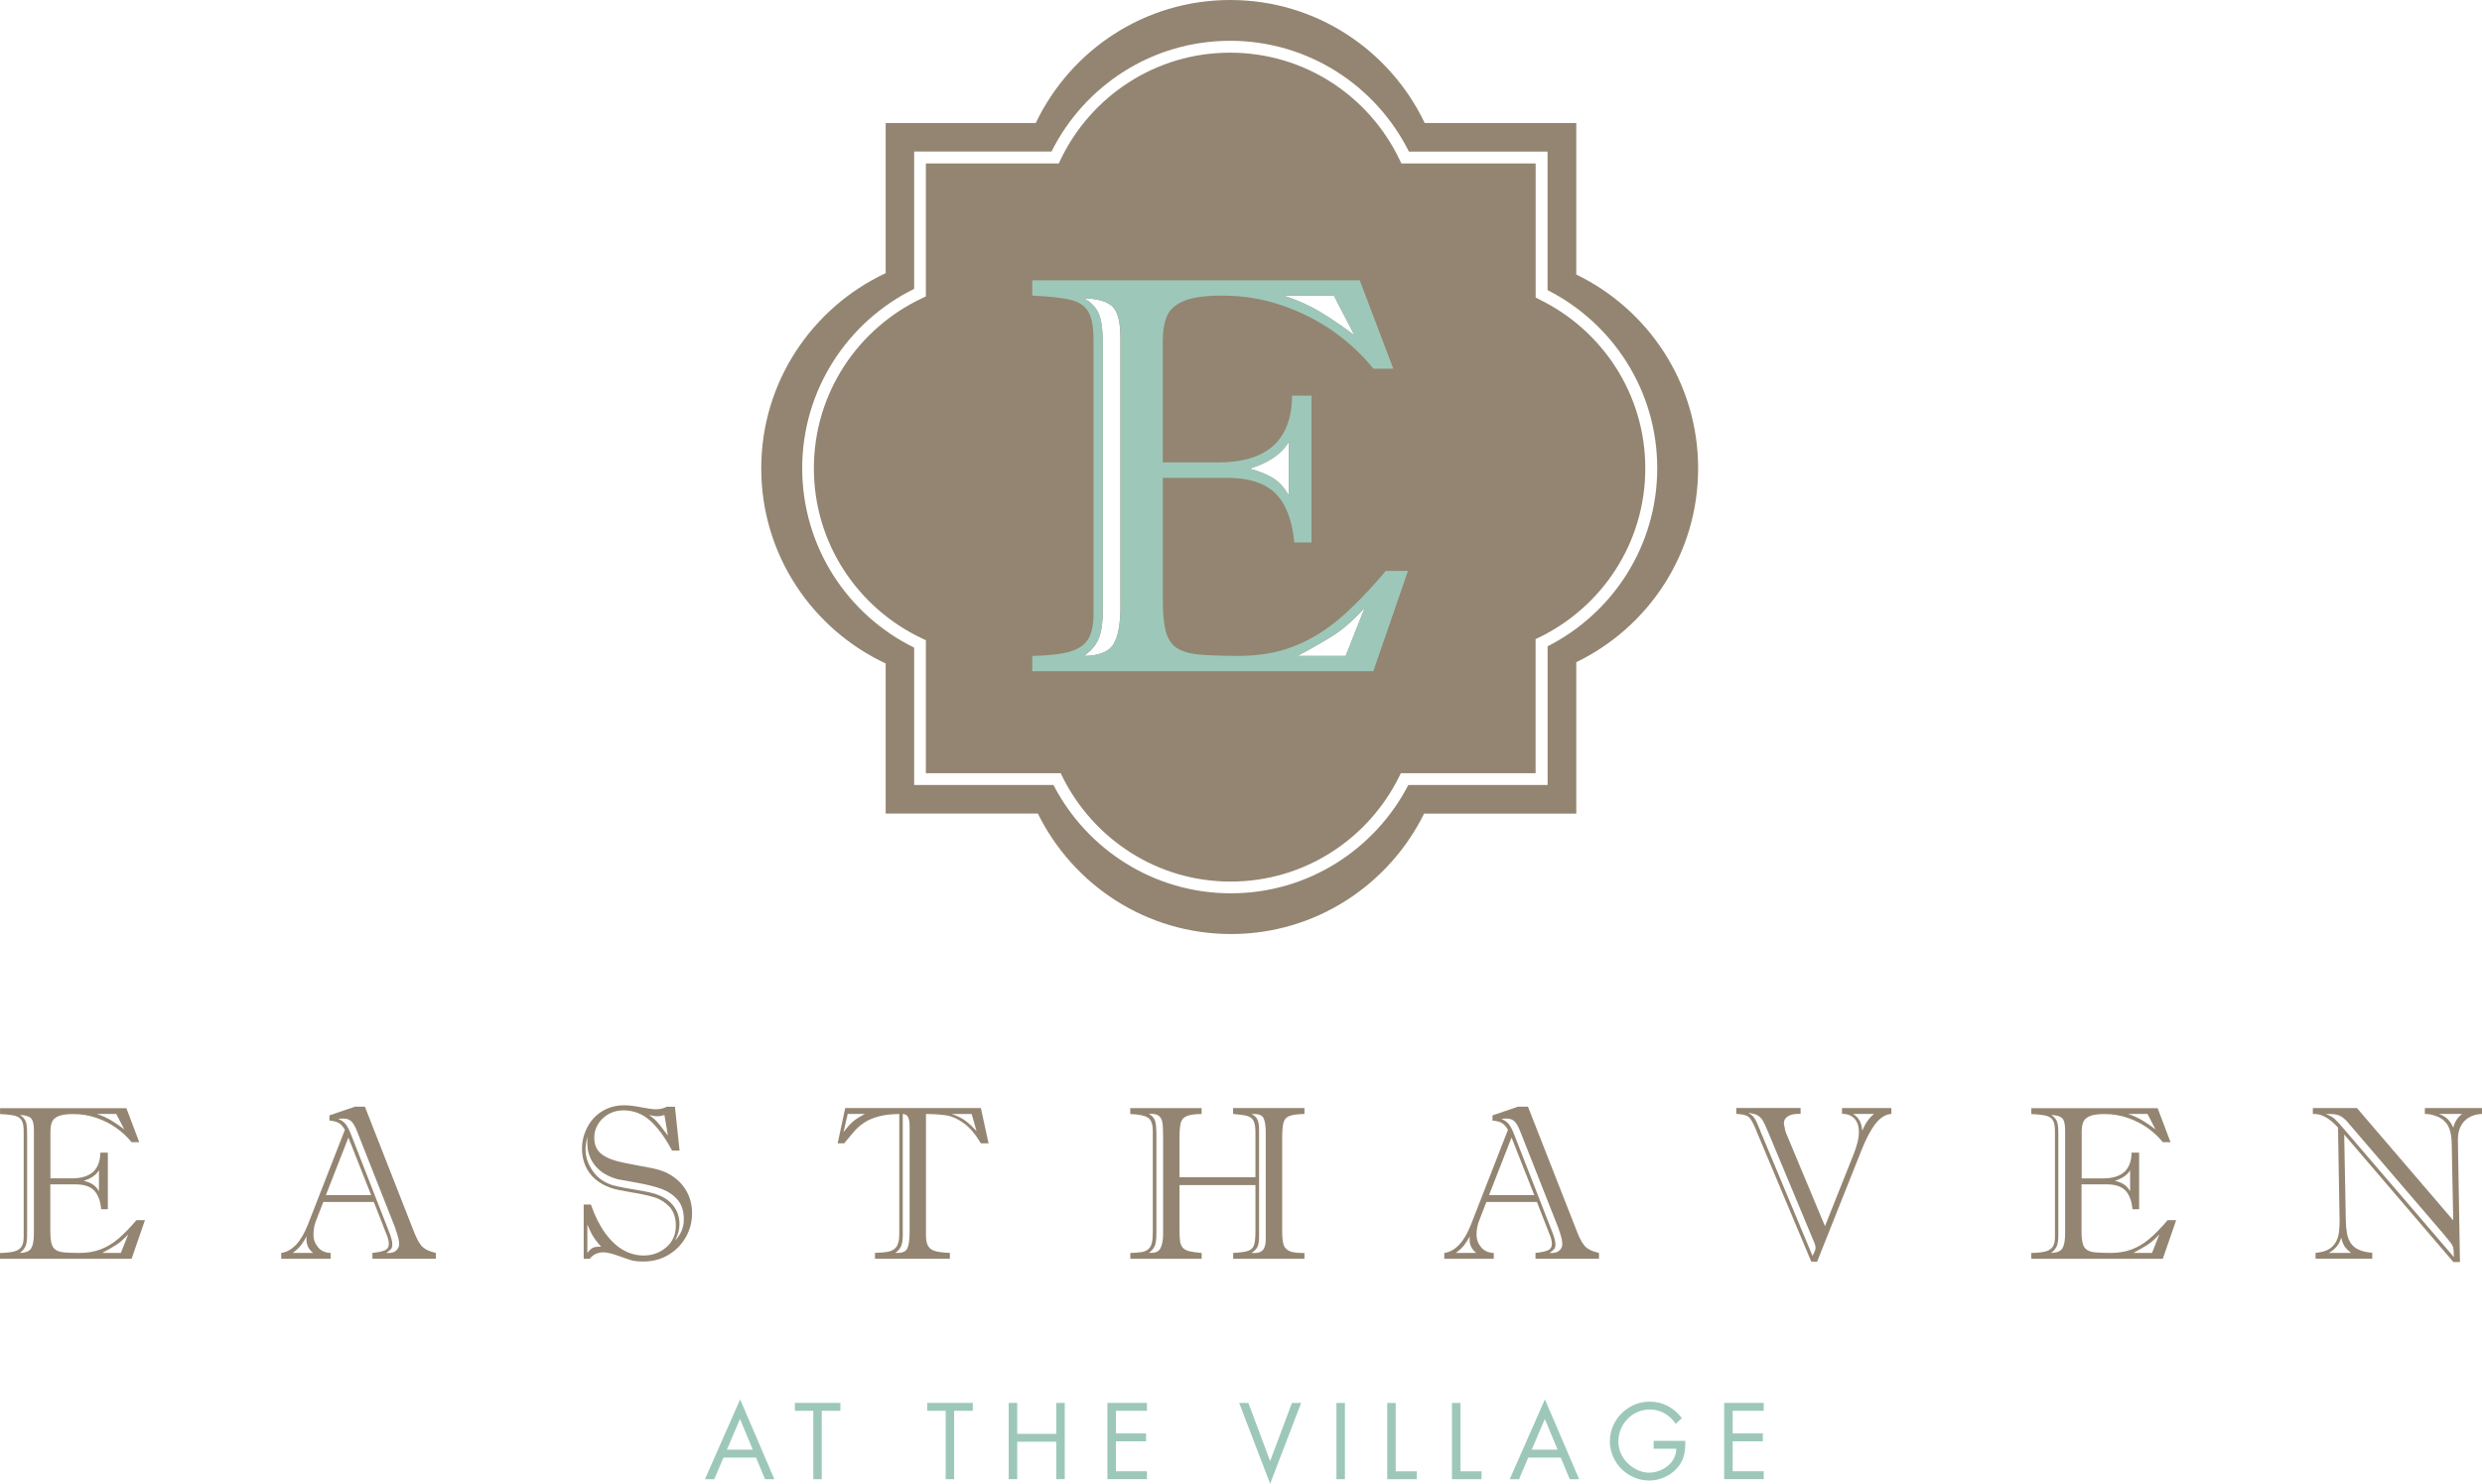 <?xml version="1.0" encoding="UTF-8"?>
<svg id="Layer_1" data-name="Layer 1" xmlns="http://www.w3.org/2000/svg" viewBox="0 0 471.59 281.96">
  <defs>
    <style>
      .cls-1 {
        fill: #9dc8b9;
      }

      .cls-1, .cls-2 {
        stroke-width: 0px;
      }

      .cls-2 {
        fill: #938571;
      }
    </style>
  </defs>
  <g>
    <path class="cls-1" d="M137.46,276.99l-1.75,4.12h-1.77l6.69-15.18,6.51,15.18h-1.78l-1.71-4.12h-6.19ZM140.59,269.68l-2.47,5.8h4.91l-2.42-5.8h-.01Z"/>
    <path class="cls-1" d="M156.14,281.1h-1.61v-13h-3.5v-1.5h8.65v1.5h-3.54v13h0Z"/>
    <path class="cls-1" d="M181.29,281.1h-1.61v-13h-3.5v-1.5h8.65v1.5h-3.54v13h0Z"/>
    <path class="cls-1" d="M200.7,272.48v-5.88h1.61v14.49h-1.61v-7.11h-7.42v7.11h-1.62v-14.49h1.62v5.88h7.42Z"/>
    <path class="cls-1" d="M210.41,266.6h7.52v1.5h-5.9v4.3h5.73v1.5h-5.73v5.69h5.9v1.5h-7.52v-14.49h0Z"/>
    <path class="cls-1" d="M241.33,277.66l4.14-11.05h1.75l-5.89,15.35-5.88-15.35h1.75l4.13,11.05Z"/>
    <path class="cls-1" d="M255.54,281.1h-1.61v-14.49h1.61v14.49Z"/>
    <path class="cls-1" d="M265.2,279.6h4v1.5h-5.62v-14.49h1.61v12.99h.01Z"/>
    <path class="cls-1" d="M277.5,279.6h4v1.5h-5.62v-14.49h1.62v12.99h0Z"/>
    <path class="cls-1" d="M290.37,276.99l-1.75,4.12h-1.77l6.69-15.18,6.51,15.18h-1.79l-1.71-4.12h-6.19.01ZM293.51,269.68l-2.47,5.8h4.91l-2.42-5.8h-.01Z"/>
    <path class="cls-1" d="M320.21,273.82c.04,1.96-.17,3.58-1.5,5.11s-3.34,2.42-5.36,2.42c-4.07,0-7.47-3.38-7.47-7.45s3.38-7.54,7.55-7.54c2.54,0,4.59,1.13,6.14,3.13l-1.17,1.09c-1.21-1.71-2.84-2.72-4.98-2.72-3.31,0-5.92,2.79-5.92,6.05,0,1.54.62,3,1.7,4.09,1.06,1.06,2.59,1.85,4.12,1.85,2.52,0,5.18-1.85,5.18-4.54h-4.3v-1.5h6.04-.02Z"/>
    <path class="cls-1" d="M327.6,266.6h7.52v1.5h-5.9v4.3h5.73v1.5h-5.73v5.69h5.9v1.5h-7.52v-14.49h0Z"/>
  </g>
  <g>
    <path class="cls-2" d="M9.56,225.04v8.94c0,.98.08,1.75.22,2.3.14.55.4.95.78,1.22.38.26.93.43,1.63.5.71.06,1.67.1,2.92.1,1.49,0,2.83-.23,4.01-.68,1.19-.45,2.3-1.12,3.35-2.01s2.19-2.06,3.45-3.54h1.62l-2.54,7.35H0v-1.11c1.21-.03,2.12-.13,2.76-.31.63-.18,1.07-.49,1.34-.91s.4-1.04.4-1.82v-20.07c0-.95-.12-1.64-.37-2.07-.25-.43-.66-.72-1.24-.89-.58-.15-1.54-.27-2.88-.33v-1.12h24l2.45,6.47h-1.46c-.79-.98-1.74-1.88-2.87-2.69s-2.4-1.45-3.79-1.93c-1.4-.49-2.88-.73-4.44-.73-1.23,0-2.16.13-2.78.39-.63.27-1.04.64-1.24,1.11s-.3,1.09-.3,1.87v8.85h4.08c3.55,0,5.36-1.63,5.4-4.89h1.43v10.76h-1.26c-.16-1.65-.63-2.85-1.39-3.61-.77-.76-1.93-1.12-3.5-1.12h-4.75,0ZM5.15,215.13v19.63c0,.98-.12,1.72-.35,2.17-.23.46-.57.84-1.04,1.16,1.12-.01,1.85-.31,2.18-.89.33-.57.5-1.5.5-2.79v-19.65c0-1.16-.19-1.91-.58-2.28s-1.09-.57-2.1-.59c.5.27.85.64,1.07,1.08.22.45.31,1.18.31,2.16h0ZM18.8,226.37v-3.98c-.53.91-1.49,1.57-2.88,1.99.75.21,1.33.44,1.76.73.43.29.8.7,1.11,1.26h.01ZM22.08,211.69h-3.67c1.02.33,1.91.75,2.7,1.21.79.48,1.62,1.04,2.5,1.71l-1.52-2.92ZM22.96,238.1l1.4-3.53c-.8.86-1.52,1.51-2.17,1.93s-1.57.96-2.76,1.6h3.53-.01Z"/>
    <path class="cls-2" d="M73.3,234.22l-2.27-5.81h-9.6l-1.34,3.46c-.36.89-.53,1.79-.53,2.74s.29,1.71.86,2.4,1.38,1.06,2.41,1.1v1.11h-9.4v-1.11c2.1-.31,3.79-2.12,5.08-5.42l7.02-17.99c-.37-.64-.76-1.07-1.16-1.3-.4-.23-1-.38-1.78-.45v-.99l4.87-1.66h1.87l9.4,23.97c.54,1.35,1.08,2.27,1.62,2.74.54.49,1.37.84,2.47,1.09v1.11h-12.06v-1.11c1.04-.11,1.83-.27,2.34-.49.52-.22.78-.64.78-1.25,0-.54-.19-1.25-.58-2.13h-.01ZM55.6,238.1h3.9c-.85-.66-1.27-1.5-1.27-2.5,0-.28.01-.51.04-.67-.37.68-.73,1.25-1.1,1.73-.38.48-.89.95-1.56,1.45h-.01ZM61.91,227.11h8.61l-4.32-10.94-4.28,10.94h-.01ZM75.14,233.47l-7.25-18.37c-.36-.92-.71-1.58-1.09-1.96-.38-.39-.9-.58-1.57-.58-.39,0-.71.02-.95.08.65.26,1.13.62,1.47,1.08s.65,1.08.94,1.85l7.18,18.38c.44,1.08.67,1.93.67,2.54,0,.39-.08.67-.23.85-.15.17-.44.43-.9.77h.44c.64,0,1.12-.17,1.47-.51s.52-.73.52-1.2c0-.66-.25-1.64-.73-2.93h.02Z"/>
    <path class="cls-2" d="M110.93,228.9h1.34c.75,2.14,1.64,3.93,2.69,5.39s2.19,2.53,3.42,3.24c1.24.7,2.54,1.06,3.89,1.06,1.7,0,3.14-.53,4.34-1.58,1.21-1.06,1.8-2.41,1.8-4.06,0-1.54-.4-2.74-1.2-3.61-.8-.85-1.75-1.46-2.86-1.8-1.11-.35-2.57-.67-4.39-.96-1.82-.3-3.1-.57-3.86-.83-1.18-.41-2.18-.96-3-1.67s-1.45-1.57-1.88-2.56c-.42-.99-.64-2.06-.64-3.2s.19-2.13.57-3.12c.38-1,.91-1.89,1.6-2.66.69-.77,1.53-1.38,2.53-1.83s2.11-.67,3.32-.67c.88,0,1.96.13,3.24.38,1.27.25,2.2.38,2.79.38.73,0,1.42-.16,2.07-.49h1.54l.88,8.34h-1.42c-1.33-2.48-2.72-4.39-4.17-5.69-1.46-1.31-3.17-1.96-5.12-1.96-.97,0-1.88.23-2.72.68s-1.51,1.08-2.02,1.88-.76,1.67-.76,2.65c0,1.35.46,2.39,1.38,3.1.92.71,2.28,1.25,4.09,1.62,1.8.37,3.42.67,4.85.93s2.56.59,3.4.99c1.54.76,2.74,1.8,3.59,3.14.85,1.34,1.27,2.85,1.27,4.55s-.39,3.14-1.18,4.55c-.79,1.4-1.89,2.54-3.31,3.38s-3,1.26-4.75,1.26c-.98,0-1.73-.08-2.24-.22-.5-.15-1.36-.44-2.57-.88-1.22-.43-2.15-.65-2.8-.65-1.08,0-1.94.41-2.58,1.23h-1.16v-10.33ZM111.6,215.93c-.23,1.03-.35,1.86-.35,2.5,0,.71.12,1.44.37,2.16.25.72.61,1.4,1.08,2.05.48.64,1,1.17,1.6,1.58.8.54,1.67.93,2.64,1.15s2.37.49,4.21.79,3.12.59,3.82.89c1.3.48,2.31,1.2,3.04,2.17s1.09,2.12,1.09,3.44c0,.97-.28,2-.83,3.09,1.11-1.16,1.66-2.5,1.66-4.04s-.41-2.85-1.23-3.76c-.82-.92-1.84-1.59-3.05-2.03s-2.86-.85-4.96-1.22c-2.1-.37-3.18-.56-3.23-.58-1.92-.5-3.38-1.37-4.38-2.6-.99-1.23-1.49-2.66-1.49-4.26v-1.31h0ZM111.6,232.68v5.42c.39-.52.76-.85,1.08-.99.33-.15.84-.22,1.53-.18-.44-.53-.77-.92-.96-1.17s-.44-.62-.73-1.11c-.29-.5-.59-1.15-.92-1.96h0ZM126.91,215.77l-.67-3.88c-.44.15-.9.23-1.34.23-.49,0-1.02-.08-1.58-.23.54.35,1.02.75,1.42,1.18.41.43.83.95,1.27,1.57.44.61.75.98.9,1.13Z"/>
    <path class="cls-2" d="M160.57,210.57h25.8l1.46,6.7h-1.46c-1.04-1.74-2.13-3.03-3.27-3.84-1.13-.81-2.2-1.3-3.22-1.46-1-.16-2.32-.26-3.94-.28v23.08c0,.9.14,1.58.42,2.04s.76.79,1.4.96,1.56.28,2.72.32v1.11h-14.23v-1.11c1.18-.03,2.09-.12,2.71-.27s1.1-.49,1.43-.97c.31-.5.48-1.27.48-2.32v-22.83c-1.46.01-2.73.15-3.81.43s-1.99.66-2.72,1.12c-.73.48-1.34.98-1.82,1.51-.48.54-1.19,1.37-2.12,2.51h-1.24l1.43-6.7h-.01ZM164.35,211.69h-3.28l-.79,3.45c.69-.91,1.3-1.58,1.8-2.02.51-.44,1.27-.92,2.27-1.43h0ZM172.83,234.06v-19.96c0-.79-.09-1.37-.27-1.76s-.52-.62-1.03-.65v23.08c0,.84-.1,1.5-.3,2.01-.21.5-.58.94-1.13,1.32h.44c.98,0,1.62-.31,1.89-.94.27-.62.4-1.65.4-3.1ZM185.54,214.94l-.92-3.24h-3.81c1.03.32,1.89.75,2.58,1.25s1.4,1.18,2.15,1.99Z"/>
    <path class="cls-2" d="M234.31,239.21v-1.11c1.35-.06,2.3-.21,2.86-.4.55-.21.92-.56,1.1-1.08s.27-1.37.27-2.56v-8.85h-14.43v8.41c0,1,.04,1.75.11,2.26.08.51.25.91.51,1.22.26.3.66.52,1.18.66.52.13,1.32.25,2.41.35v1.11h-13.56v-1.11c.97-.03,1.72-.1,2.25-.19.52-.1.93-.29,1.23-.58.3-.28.52-.68.63-1.2.12-.52.17-1.23.17-2.15v-19.04c0-1.3-.3-2.15-.91-2.55s-1.73-.64-3.38-.7v-1.12h13.56v1.12c-1.34.01-2.3.15-2.88.42s-.95.7-1.09,1.3c-.15.59-.23,1.54-.23,2.86v7.43h14.43v-8.52c0-1-.12-1.73-.35-2.18s-.63-.76-1.18-.93c-.55-.16-1.46-.29-2.72-.39v-1.12h13.56v1.12c-1.35.04-2.31.17-2.87.39s-.93.63-1.1,1.22-.26,1.59-.26,2.98v17.7c0,1.11.09,1.94.25,2.52.17.56.55.98,1.13,1.25.58.26,1.54.38,2.85.36v1.11h-13.56.02ZM219.72,215.1v19.38c0,1.18-.13,2.01-.41,2.48-.27.49-.61.85-1.02,1.12h.58c.79,0,1.34-.31,1.65-.93s.48-1.54.48-2.79v-18.2c0-1.3-.04-2.25-.14-2.83-.1-.59-.33-1.03-.71-1.31-.38-.28-1-.4-1.87-.35.52.27.88.64,1.1,1.1.22.46.32,1.23.32,2.3h.01ZM239.23,214.81v20.12c0,1-.12,1.71-.35,2.11s-.61.76-1.12,1.07h.67c.73,0,1.25-.22,1.58-.63.32-.42.49-1.08.49-1.99v-20.14c0-1.24-.12-2.16-.37-2.76-.24-.59-.84-.89-1.78-.89h-.58c.57.26.95.62,1.16,1.08s.3,1.15.3,2.04v-.02Z"/>
    <path class="cls-2" d="M294.29,234.22l-2.27-5.81h-9.6l-1.34,3.46c-.36.89-.53,1.79-.53,2.74s.29,1.71.86,2.4,1.38,1.06,2.41,1.1v1.11h-9.4v-1.11c2.1-.31,3.79-2.12,5.08-5.42l7.02-17.99c-.37-.64-.76-1.07-1.16-1.3-.4-.23-1-.38-1.78-.45v-.99l4.87-1.66h1.87l9.4,23.97c.54,1.35,1.08,2.27,1.62,2.74.54.49,1.37.84,2.47,1.09v1.11h-12.06v-1.11c1.04-.11,1.83-.27,2.34-.49s.78-.64.78-1.25c0-.54-.19-1.25-.58-2.13h-.01ZM276.6,238.1h3.9c-.85-.66-1.27-1.5-1.27-2.5,0-.28.01-.51.04-.67-.37.68-.73,1.25-1.1,1.73-.38.48-.89.95-1.56,1.45h-.01ZM282.91,227.11h8.61l-4.32-10.94-4.28,10.94h-.01ZM296.14,233.47l-7.25-18.37c-.36-.92-.71-1.58-1.09-1.96-.38-.39-.9-.58-1.57-.58-.39,0-.71.02-.95.08.65.26,1.13.62,1.47,1.08s.65,1.08.94,1.85l7.18,18.38c.44,1.08.67,1.93.67,2.54,0,.39-.08.67-.22.85-.15.17-.44.43-.9.77h.44c.64,0,1.12-.17,1.47-.51.35-.33.52-.73.52-1.2,0-.66-.25-1.64-.73-2.93h.01Z"/>
    <path class="cls-2" d="M350.01,210.57h9.36v1.12c-1.06.05-2.04.65-2.96,1.79-.92,1.15-1.84,2.86-2.74,5.15l-8.41,21.13h-1.11l-10.35-24.67c-.59-1.5-1.09-2.43-1.5-2.8-.41-.36-1.21-.56-2.4-.62v-1.12h12.22v1.12h-.35c-.91,0-1.6.16-2.1.49-.49.32-.73.77-.73,1.34,0-.04.04.19.13.69s.18.89.29,1.13l7.39,17.69,5.32-13.35c.76-1.85,1.13-3.36,1.13-4.53,0-1.09-.28-1.94-.84-2.55s-1.35-.91-2.37-.91v-1.12h.02ZM334.42,214.81l9.97,23.86c.39-.73.58-1.25.58-1.57s-.19-.91-.58-1.75l-8.5-20.38c-.37-.89-.68-1.54-.95-2.01-.27-.46-.62-.8-1.04-1.03-.42-.23-1-.37-1.76-.42.5.19.9.52,1.2.97.3.46.66,1.23,1.09,2.31h-.01ZM356.08,211.69h-4c1.08.62,1.66,1.7,1.75,3.21.59-1.45,1.35-2.52,2.25-3.21h0Z"/>
    <path class="cls-2" d="M395.5,225.04v8.94c0,.98.08,1.75.22,2.3.14.55.4.95.78,1.22.38.26.93.43,1.63.5.71.06,1.67.1,2.92.1,1.49,0,2.83-.23,4.01-.68,1.19-.45,2.3-1.12,3.35-2.01s2.19-2.06,3.45-3.54h1.62l-2.54,7.35h-24.99v-1.11c1.21-.03,2.12-.13,2.76-.31.63-.18,1.07-.49,1.34-.91s.4-1.04.4-1.82v-20.07c0-.95-.12-1.64-.37-2.07s-.66-.72-1.24-.89c-.58-.15-1.54-.27-2.88-.33v-1.12h24l2.45,6.47h-1.46c-.79-.98-1.74-1.88-2.87-2.69-1.13-.81-2.4-1.45-3.79-1.93-1.4-.49-2.88-.73-4.44-.73-1.23,0-2.16.13-2.78.39-.63.27-1.04.64-1.24,1.11s-.3,1.09-.3,1.87v8.85h4.08c3.55,0,5.36-1.63,5.4-4.89h1.43v10.76h-1.26c-.16-1.65-.63-2.85-1.39-3.61-.77-.76-1.93-1.12-3.5-1.12h-4.75,0ZM391.09,215.13v19.63c0,.98-.12,1.72-.35,2.17s-.57.84-1.04,1.16c1.12-.01,1.85-.31,2.18-.89.33-.57.5-1.5.5-2.79v-19.65c0-1.16-.19-1.91-.58-2.28-.39-.37-1.09-.57-2.1-.59.5.27.85.64,1.07,1.08.22.45.31,1.18.31,2.16h0ZM404.73,226.37v-3.98c-.53.91-1.49,1.57-2.88,1.99.75.21,1.33.44,1.76.73.43.29.8.7,1.11,1.26h.01ZM408.02,211.69h-3.67c1.02.33,1.91.75,2.7,1.21.79.48,1.62,1.04,2.5,1.71l-1.52-2.92ZM408.89,238.1l1.4-3.53c-.8.86-1.52,1.51-2.17,1.93s-1.57.96-2.76,1.6h3.53-.01Z"/>
    <path class="cls-2" d="M460.73,211.69v-1.12h10.86v1.12c-.91.02-1.7.23-2.39.61-.68.38-1.22.93-1.61,1.65s-.58,1.6-.58,2.6l.39,23.28h-1.25l-20.74-24.23.3,16.3c.02,1.02.11,1.87.24,2.56s.38,1.31.73,1.82c.36.52.85.92,1.51,1.21.66.3,1.5.5,2.55.59v1.11h-10.78v-1.11c1.4-.11,2.45-.49,3.13-1.13s1.1-1.46,1.26-2.42c.16-.97.22-2.18.16-3.64l-.28-16.62c-.77-.84-1.52-1.48-2.26-1.92s-1.49-.66-2.27-.66h-.25v-1.12h8.38l18.29,21.34-.28-14.27c0-1.1-.11-2.02-.33-2.79s-.59-1.38-1.12-1.86c-.38-.38-.92-.69-1.63-.94s-1.38-.37-2.02-.36h-.01ZM464.65,234.93l-18.29-21.33c-.38-.49-.83-.93-1.35-1.32s-1.25-.58-2.2-.58h-.92c.76.27,1.35.59,1.76.98.42.39,1,1.04,1.76,1.93l20.84,24.28c-.01-.39-.03-.77-.05-1.15-.02-.38-.06-.65-.13-.83s-.19-.41-.39-.68-.54-.7-1.06-1.3h.03ZM442.45,238.1h4.28c-.59-.46-1.02-.89-1.26-1.27-.25-.39-.46-.94-.64-1.64-.17.64-.44,1.19-.81,1.65s-.89.89-1.57,1.27h0ZM467.84,211.69h-4.45c.68.23,1.23.55,1.65.95s.79.96,1.09,1.66c.31-1.2.88-2.07,1.71-2.61Z"/>
  </g>
  <path class="cls-2" d="M292.42,56.85l-.64-.31v-25.48h-25.51l-.31-.64c-5.74-12.07-17.99-20.41-32.24-20.41s-26.49,8.35-32.24,20.4l-.3.65h-25.26v25.27l-.65.31c-12.18,5.7-20.63,18.02-20.63,32.36s8.45,26.64,20.63,32.36l.65.3v25.27h25.61l.31.63c5.85,11.82,17.95,19.98,32,19.97,14.07,0,26.19-8.16,32.02-19.97l.3-.62h25.61v-25.49l.64-.3c11.95-5.79,20.2-17.98,20.2-32.14.01-14.15-8.25-26.35-20.2-32.14v-.02ZM212.9,115.12c0,3.34-.43,5.75-1.3,7.24s-2.74,2.26-5.66,2.29c1.2-.81,2.09-1.8,2.68-3,.59-1.19.9-3.07.9-5.63v-50.91c0-2.56-.27-4.43-.81-5.61s-1.47-2.12-2.77-2.82c2.59.08,4.41.58,5.42,1.56,1.02.96,1.52,2.94,1.52,5.92v50.96h.01ZM253.43,56.16l3.94,7.58c-2.28-1.72-4.44-3.19-6.47-4.42s-4.36-2.28-7-3.15h9.53ZM244.91,94.21c-.81-1.44-1.77-2.53-2.9-3.26s-2.65-1.37-4.58-1.89c3.61-1.09,6.1-2.81,7.48-5.16,0,0,0,10.32,0,10.32ZM255.69,124.65h-9.16c3.09-1.65,5.48-3.03,7.15-4.13s3.57-2.78,5.63-5.02l-3.63,9.16h.01ZM299.5,52.16v-28.78h-28.8c-6.58-13.81-20.63-23.38-36.95-23.38s-30.36,9.57-36.95,23.38h-28.52v28.53c-13.95,6.54-23.64,20.66-23.64,37.09s9.69,30.55,23.64,37.08v28.53h28.92c6.69,13.54,20.57,22.89,36.69,22.89s30-9.36,36.69-22.88h28.92v-28.78c13.69-6.62,23.15-20.6,23.15-36.84s-9.48-30.2-23.15-36.83h0ZM294.05,122.84v26.33h-26.46c-6.32,12.21-19.03,20.59-33.71,20.59s-27.41-8.38-33.72-20.59h-26.47v-26.1c-12.59-6.18-21.26-19.1-21.27-34.08,0-14.97,8.69-27.9,21.27-34.09v-26.1h26.1c6.22-12.46,19.07-21.05,33.95-21.05,14.89.01,27.73,8.59,33.96,21.06h26.34v26.32c12.35,6.27,20.84,19.05,20.84,33.85s-8.49,27.58-20.84,33.85h.01Z"/>
  <path class="cls-1" d="M220.94,90.8v23.16c0,2.56.18,4.55.55,5.97.37,1.42,1.05,2.47,2.02,3.15.98.68,2.4,1.11,4.25,1.3,1.84.17,4.36.26,7.55.26,3.86,0,7.33-.58,10.39-1.76,3.07-1.18,5.96-2.92,8.69-5.21,2.72-2.3,5.69-5.36,8.92-9.18h4.21l-6.58,19.06h-64.8v-2.9c3.12-.06,5.5-.35,7.13-.81,1.63-.48,2.79-1.26,3.48-2.37.68-1.1,1.03-2.68,1.03-4.71v-52.07c0-2.45-.31-4.25-.95-5.37-.63-1.12-1.7-1.89-3.21-2.29-1.5-.4-4-.69-7.48-.86v-2.9h62.22l6.37,16.79h-3.79c-2.03-2.56-4.52-4.88-7.44-6.98-2.93-2.09-6.21-3.76-9.84-5.02-3.63-1.26-7.47-1.89-11.51-1.89-3.2,0-5.6.35-7.22,1.03-1.61.68-2.68,1.64-3.21,2.87-.52,1.23-.79,2.84-.79,4.84v22.96h10.58c9.24,0,13.9-4.22,14-12.68h3.68v27.9h-3.26c-.42-4.28-1.62-7.4-3.61-9.35-1.99-1.94-5.01-2.93-9.09-2.93h-12.32v-.02ZM209.52,65.11v50.91c0,2.56-.29,4.44-.9,5.63-.59,1.2-1.49,2.19-2.68,3,2.92-.03,4.8-.8,5.66-2.29.86-1.49,1.3-3.9,1.3-7.24v-50.96c0-2.98-.51-4.96-1.52-5.92s-2.83-1.48-5.42-1.56c1.3.7,2.21,1.64,2.77,2.82.54,1.18.81,3.05.81,5.61h-.01ZM244.91,94.21v-10.32c-1.37,2.36-3.86,4.07-7.48,5.16,1.93.53,3.46,1.16,4.58,1.89,1.12.73,2.09,1.83,2.9,3.26ZM253.43,56.16h-9.53c2.64.88,4.97,1.93,7,3.15,2.03,1.23,4.19,2.7,6.47,4.42l-3.94-7.58h0ZM255.69,124.65l3.63-9.16c-2.07,2.25-3.95,3.92-5.63,5.02-1.67,1.1-4.07,2.48-7.15,4.13h9.16-.01Z"/>
</svg>